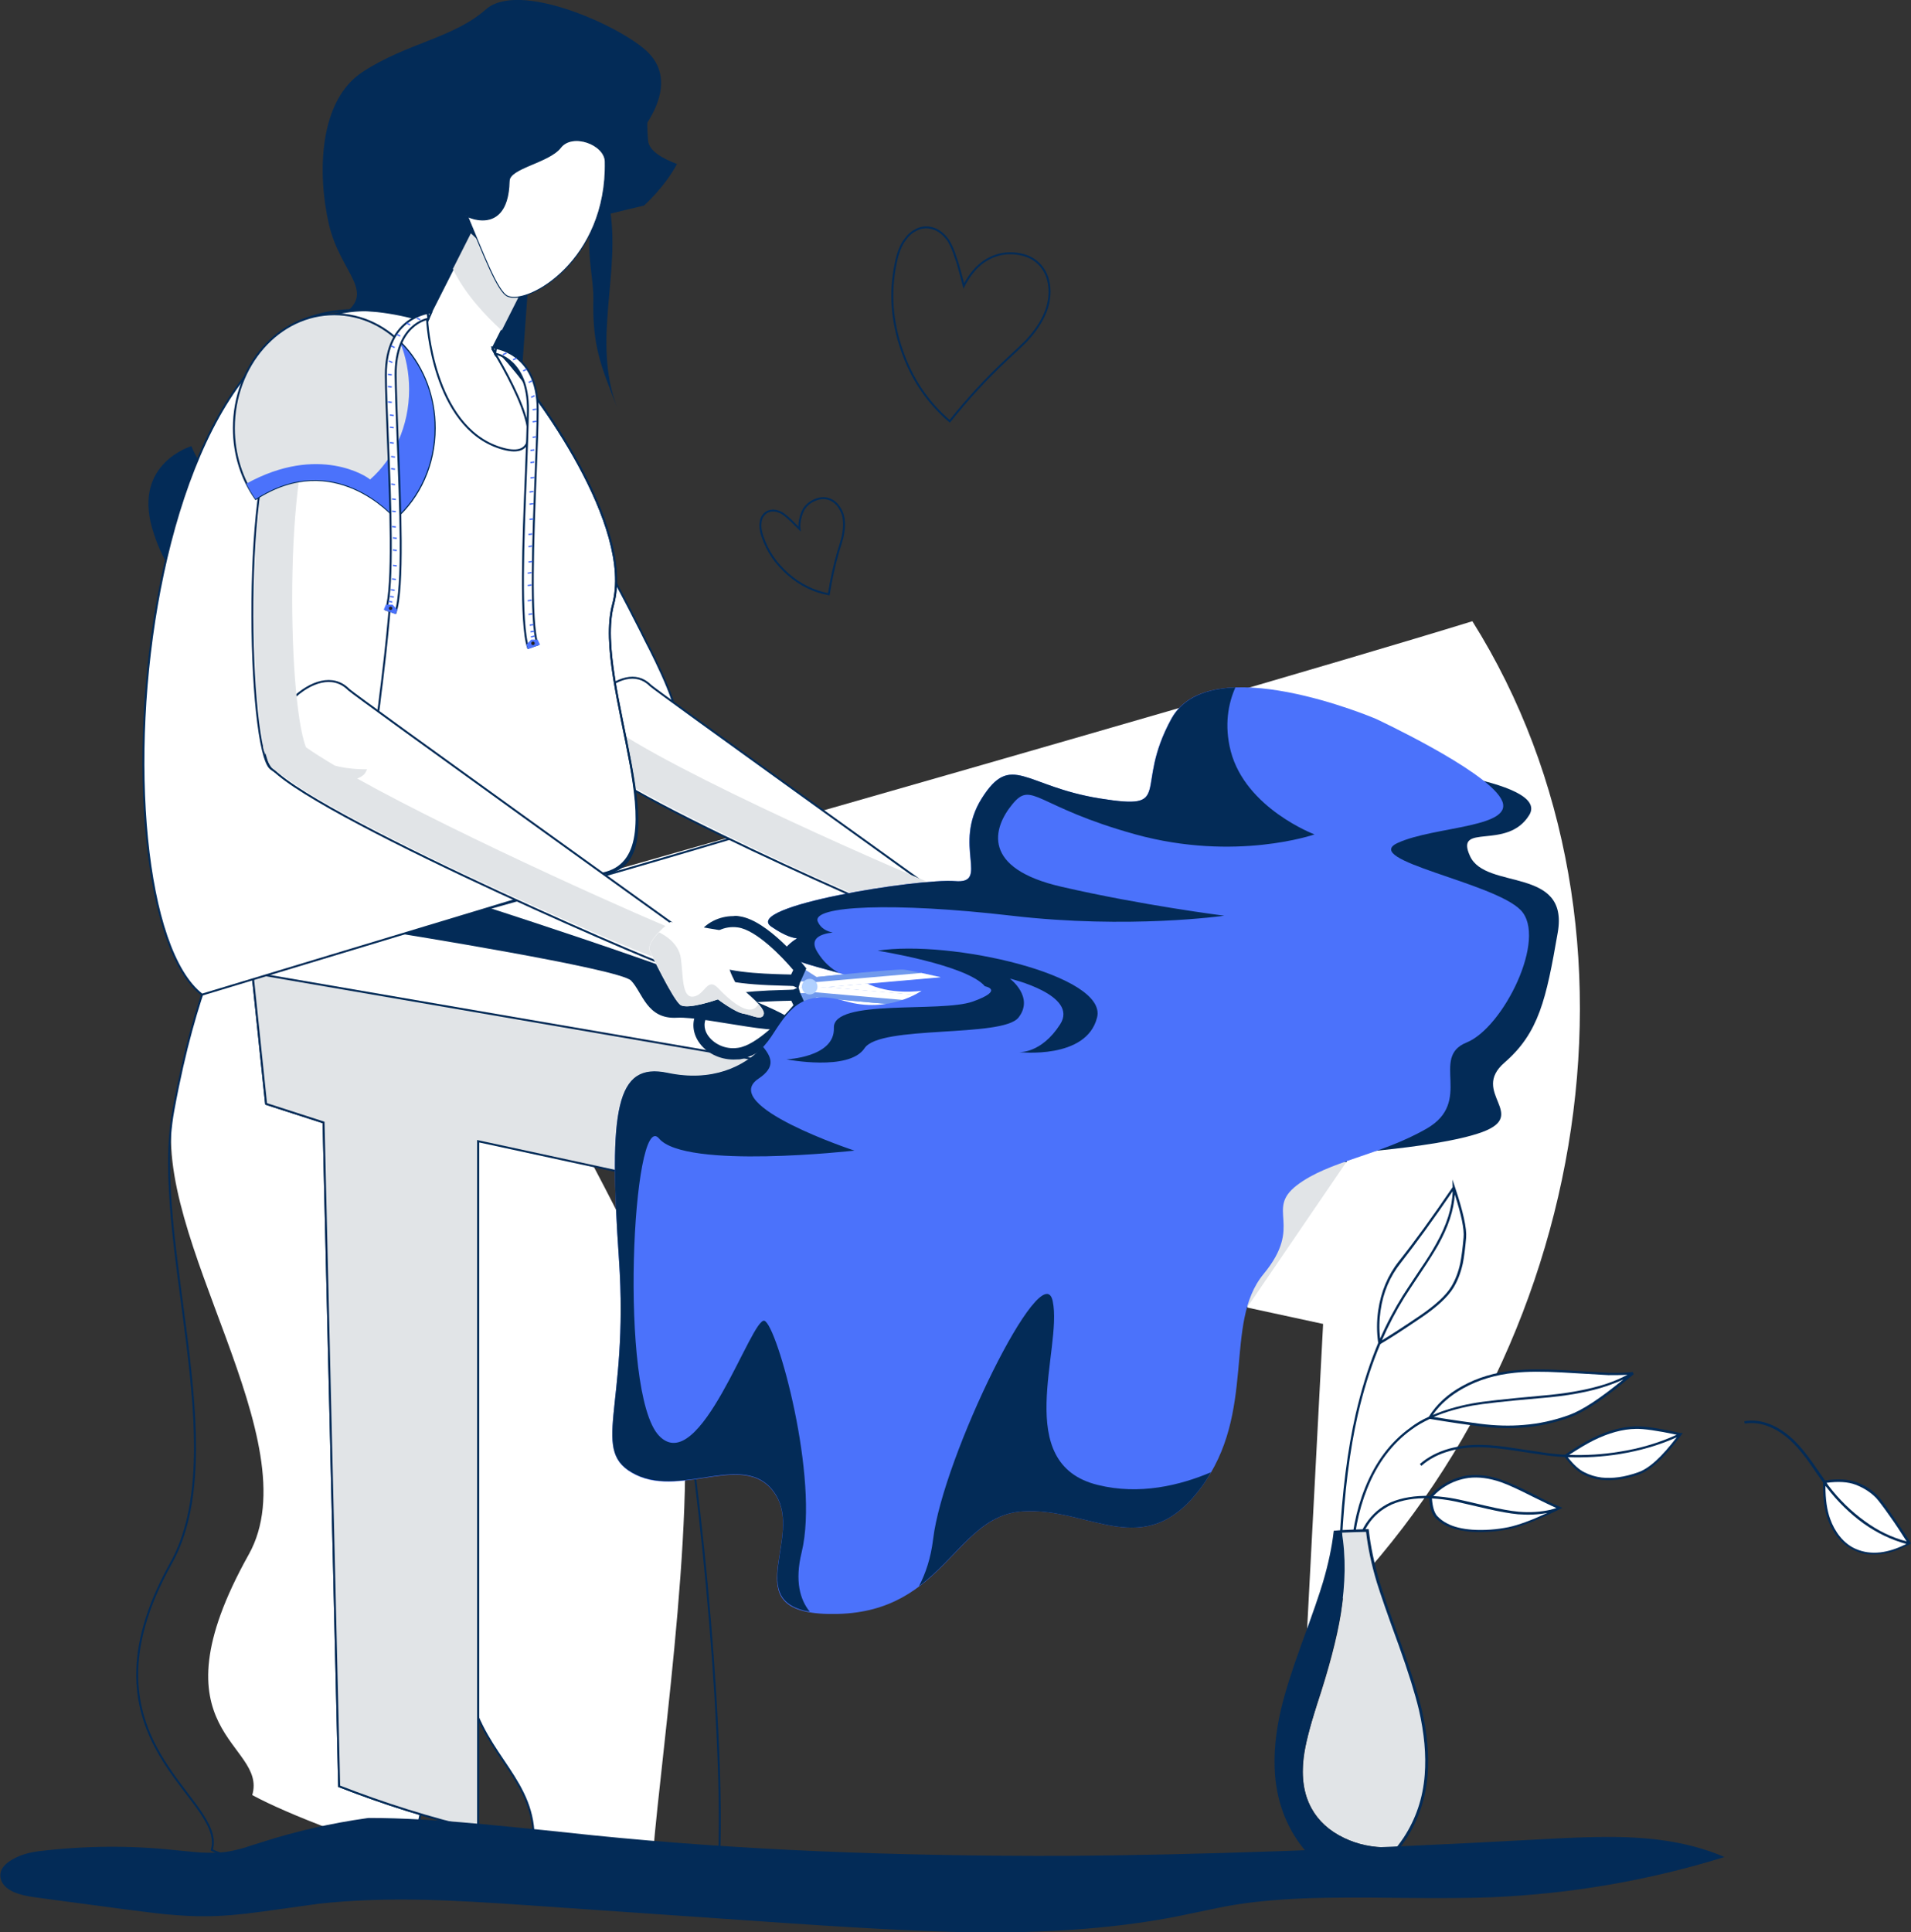 <svg xmlns="http://www.w3.org/2000/svg" xmlns:xlink="http://www.w3.org/1999/xlink" id="Layer_1" x="0px" y="0px" viewBox="0 0 978.1 988.7" style="enable-background:new 0 0 978.1 988.7;" xml:space="preserve">
<rect x="0" y="0" width="978.1" height="988.7" fill="#333333" stroke="none"/>
<style type="text/css">
	.st0{fill:#032B57;}
	.st1{fill:#FFFFFF;}
	.st2{fill:none;stroke:#032B57;stroke-miterlimit:10;}
	.st3{fill:#E1E4E7;}
	.st4{fill:#7099ED;}
	.st5{fill:none;}
	.st6{fill:#FED4D5;}
	.st7{fill:#FFFFFF;stroke:#032B57;stroke-miterlimit:10;}
	.st8{fill:#4B72FB;}
	.st9{fill:#231F20;}
	.st10{fill:#B0D0FF;}
	.st11{fill:url(#SVGID_1_);}
	.st12{fill:#F4E5CE;}
	.st13{fill:#FFFFFF;stroke:#032B57;stroke-width:0.5;stroke-miterlimit:10;}
</style>
<g>
	<path class="st0" d="M316,208.9c-8.3-21.5-12.9-31.4-12.3-56.2c0.3-13.6-8.7-42,8.2-47.4C318.2,139.5,302.6,174.1,316,208.9z"></path>
	<path class="st1" d="M334.2,949.1c4.5-55.6,24.9-191.9,12.6-250.4c-16.7-78.8-110.3-196.4-105-255.5c5.3-59.1-96.6-7.9-112.3-26.4   c-7.5,31.6,4.5-2.5-5.4,33.1c-9.9,35.6-23.4,53.2-35.4,118.3c-12,65.2,71,169.4,38.6,227.3c-51.3,91.7,9.7,96.2,1.8,123.1   c19.2,10.4,57,24.2,78,30.6c20.3-26.4,4.8-115.5,11.8-143.7c12.1-48.9,6.6-84.5-2.5-128.3c16.8,59.6,9.6,131.4,24.1,189.6   c8,32.3,33.6,44.4,32.5,75.8C293.2,945.2,312.8,947.2,334.2,949.1"></path>
	<path class="st2" d="M367.5,959.5c4.5-55.6-8.4-202.2-20.8-260.7c-16.7-78.8-18.2-150.2-12.8-209.3c5.3-59.1-188.8-54.1-204.4-72.6   c-7.5,31.6,4.5-2.5-5.4,33.1c-9.9,35.6-23.4,53.2-35.4,118.3c-12,65.2,31.2,173.9-1.2,231.7c-51.3,91.7,28.8,119.7,20.9,146.7   c19.2,10.4,77.8-3.8,98.8,2.5c20.3-26.4,4.8-115.5,11.8-143.7c12.1-48.9,6.6-84.5-2.5-128.3c16.8,59.6,9.6,131.4,24.1,189.6   c8,32.3,33.6,44.4,32.5,75.8C293.2,945.2,346.2,957.6,367.5,959.5z"></path>
	<path class="st0" d="M316.9,79.7c0,0,37.4-32.8,13.5-54.1c-14.9-13.2-65.1-35.5-81.7-20.8c-16.6,14.7-40.5,17.2-63.1,32   c-22.5,14.7-23.2,52-17.3,77.8c5.9,25.8,25.7,35.1,5.6,47.4c-20.2,12.3-27.3,12.3-24.9,34.4c2.4,22.1,3.6,41.7-19,50.3   c-22.5,8.6-32-18.4-32-18.4s-29.6,8.6-20.2,41.7c9.5,33.1,30.8,45.4,60.5,44.2c29.6-1.2,101.9-90.9,110.2-112.9   c8.3-22.1,7.1-103.1,14.2-106.8C269.9,90.7,316.9,79.7,316.9,79.7"></path>
	<path class="st0" d="M331.7,71.9c-0.9-10.1,0-15.8,0-15.8s-26.7,24.2-47.5,24.7c-20.8,0.5-12.8-13.4-33.8-14.6   c-21-1.3-39.3,5-48.4,20.8c0,0,14.3-7.6,16.7-3.2c2.5,4.4-0.7,8.8-16.7,22.1c-16.1,13.2,0,38.3,0,38.3s2.6-13.2,9.6-8.7   c7.1,4.5-15.5,32.2-2.3,57.9c13.2,25.7,12.2,106.5-34.9,113.5c-47.1,7-70.1,10.9-73-17.6c-1.6-16.5,3.9-28.3,8.8-35.4   c-3.9,1.3-28.4,11-19.6,41.6c9.5,33.1,30.8,45.4,60.5,44.2c29.6-1.2,101.9-90.9,110.2-113c8.3-22.1,7.1-103.1,14.2-106.8   c7.1-3.7,54.1-14.7,54.1-14.7s10.6-9.4,16.9-21.3C339.7,81.4,332.1,77.4,331.7,71.9"></path>
	<path class="st1" d="M753.6,317.9c-137.9,42.5-624.5,180-624.5,180l7,67l29.4,9.5l8,339.7c22.8,8.9,46.5,16.4,71.1,22.1V584   l432.6,93.5l-8.3,158.4C813.1,702.2,853.3,476.7,753.6,317.9"></path>
	<path class="st2" d="M421.2,414.8c-137.9,42.5-292,83.1-292,83.1l7,67l29.4,9.5l8,339.7c22.8,8.9,46.5,16.4,71.1,22.1V584"></path>
	<path class="st0" d="M201.9,477.3c0,0,115.2,18.4,121.1,24.5c5.9,6.1,8,19.9,23.5,19c15.5-0.8,61.1,12.1,60.3,2.9   C406,514.4,248.6,464,248.6,464L201.9,477.3z"></path>
	<path class="st3" d="M129.1,497.9l7,67l29.4,9.5l8,339.7c22.8,8.9,46.5,16.4,71.1,22.1V584l393.7,85.1l51.1-74.9L129.1,497.9z"></path>
	<path class="st2" d="M689.3,594.2l-560.1-96.3l7,67l29.4,9.5l8,339.7c22.8,8.9,46.5,16.4,71.1,22.1V584l393.7,85.1l0,0"></path>
	<path class="st4" d="M410.3,495.1l7.6,4.9c0,0,40.9-4.3,44.8-3.8c4,0.5,18.8,3.8,18.8,3.8l-64.1,5.6l-8.8-0.5   C408.7,505.2,403.3,500.4,410.3,495.1"></path>
	<path class="st4" d="M410.3,515.2l7.6-4.9c0,0,40.9,4.3,44.8,3.8s18.8-3.8,18.8-3.8l-64.1-5.6l-8.8,0.5   C408.7,505.1,403.4,509.9,410.3,515.2"></path>
	<path class="st4" d="M410.3,515.2l7.6-4.9c0,0,40.9,4.3,44.8,3.8s18.8-3.8,18.8-3.8l-64.1-5.6l-8.8,0.5   C408.7,505.1,403.4,509.9,410.3,515.2"></path>
	<path class="st1" d="M408.7,508.3l8.8-0.5l53.7,4.7c5.1-1.1,10.5-2.3,10.5-2.3l-64.1-5.6l-8.8,0.5c0,0-2.7,2.5-1.7,5.8   C407.6,509.3,408.7,508.3,408.7,508.3"></path>
	<path class="st0" d="M375.4,542.2c-7.2,0-14.2-3.5-17.9-9.2c-3.3-5.1-3.5-11-0.3-16c5.1-8.2,24-9.9,43.7-10.4   c2.6-0.1,4.5-0.1,5.2-0.2l2.6-1.2l0.8,2.8l3.3,7.4l-1.1,1.4c-0.8,0.9-18.7,23.2-33.1,25.3C377.5,542.1,376.4,542.2,375.4,542.2    M405,512.1c-1,0-2.3,0.1-4,0.1c-9.5,0.3-34.8,0.9-39,7.7c-2.6,4.2-1,8,0.3,9.9c2.6,3.9,8.4,7.5,15.5,6.4   c9.4-1.3,22.7-15.2,28.3-21.8L405,512.1z"></path>
	<path class="st1" d="M330.5,327.9c0,0-53-108.5-74.5-111s-36.4-1.4-44.1,24.4c-7.7,25.7,78,149,93.4,150.1   c15.4,1.1,39.6-15.5,40.7-23.8C347.1,359.2,330.5,327.9,330.5,327.9"></path>
	<path class="st2" d="M330.5,327.9c0,0-53-108.5-74.5-111s-36.4-1.4-44.1,24.4c-7.7,25.7,78,149,93.4,150.1   c15.4,1.1,39.6-15.5,40.7-23.8C347.1,359.2,330.5,327.9,330.5,327.9z"></path>
	<path class="st3" d="M317.8,374.7c-15.4-1.1-101-124.4-93.4-150.1c0.5-1.6,1-3.2,1.6-4.6c-6,3.6-10.7,10.1-14,21.3   c-7.7,25.7,78,149,93.4,150.1c15.4,1.1,39.6-15.5,40.7-23.8c0.1-0.7,0-1.7-0.1-2.7C337.4,370.6,326.3,375.3,317.8,374.7"></path>
	<path class="st2" d="M317.8,374.7c-15.4-1.1-101-124.4-93.4-150.1c0.5-1.6,1-3.2,1.6-4.6c-6,3.6-10.7,10.1-14,21.3   c-7.7,25.7,78,149,93.4,150.1c15.4,1.1,39.6-15.5,40.7-23.8c0.1-0.7,0-1.7-0.1-2.7C337.4,370.6,326.3,375.3,317.8,374.7z"></path>
	<rect x="211" y="218.8" class="st5" width="135.6" height="173.1"></rect>
	<path class="st6" d="M332.8,350.7c2.1,2.2,154.4,111.5,154.4,111.5s0.6,16.6-9.5,13.6c-10.1-3-177.8-75.6-182-93   C291.5,365.6,318.5,336.2,332.8,350.7"></path>
	<path class="st1" d="M332.8,350.7c2.1,2.2,154.4,111.5,154.4,111.5s0.6,16.6-9.5,13.6c-10.1-3-177.8-75.6-182-93   C291.5,365.6,318.5,336.2,332.8,350.7"></path>
	<path class="st2" d="M332.8,350.7c2.1,2.2,154.4,111.5,154.4,111.5s0.6,16.6-9.5,13.6c-10.1-3-177.8-75.6-182-93   C291.5,365.6,318.5,336.2,332.8,350.7z"></path>
	<path class="st3" d="M473.8,450.9c-39.6-16.5-167.1-73.5-170.8-88.6c0-0.1,0-0.3-0.1-0.4c-4.4,6.7-6.9,14.4-5.4,20.6   c4.2,17.4,171.9,90,182,93s9.5-13.6,9.5-13.6S483.1,457.7,473.8,450.9"></path>
	<path class="st7" d="M213.8,163.1c0,0,24.6-1.5,43.1,18.5c18.5,20,67.7,87.7,56.9,127.7c-10.8,40,35.9,129.2-5.3,137.7l-205.1,62   C44.4,463.5,68,116.2,213.8,163.1"></path>
	<path class="st2" d="M140.5,172.4c16.6-13.4,40.3-18.1,73.3-9.2c0,0,24.6-1.5,43.1,18.5c18.5,20,67.7,87.7,56.9,127.7   c-10.8,40,36.9,133.4-5.3,137.7"></path>
	<path class="st2" d="M140.5,172.4"></path>
	<path class="st2" d="M126.1,447.7"></path>
	<path class="st1" d="M194.8,354.5c0,0,16.2-119.7-0.2-133.7c-16.4-14-29.5-21.4-50.2-4.2s-17.9,167.2-5.8,176.7   c12.1,9.5,41.6,9.1,47.1,2.8C191.1,389.7,194.8,354.5,194.8,354.5"></path>
	<path class="st2" d="M194.8,354.5c0,0,16.2-119.7-0.2-133.7c-16.4-14-29.5-21.4-50.2-4.2s-17.9,167.2-5.8,176.7   c12.1,9.5,41.6,9.1,47.1,2.8C191.1,389.7,194.8,354.5,194.8,354.5z"></path>
	<path class="st6" d="M178.5,352.9C180.9,355.4,353,479,353,479s0.7,18.8-10.7,15.4c-11.4-3.3-200.9-85.5-205.7-105.1   C131.9,369.7,162.3,336.5,178.5,352.9"></path>
	<path class="st1" d="M178.5,352.9C180.9,355.4,353,479,353,479s0.7,18.8-10.7,15.4c-11.4-3.3-200.9-85.5-205.7-105.1   C131.9,369.7,162.3,336.5,178.5,352.9"></path>
	<path class="st2" d="M178.5,352.9C180.9,355.4,353,479,353,479s0.7,18.8-10.7,15.4c-11.4-3.3-200.9-85.5-205.7-105.1   C131.9,369.7,162.3,336.5,178.5,352.9z"></path>
	<path class="st3" d="M182.8,398.4c1.6-0.6,2.9-1.4,3.7-2.3c0.5-0.6,0.9-1.4,1.4-2.4c-5.4,0-11.2-0.5-16.5-1.9   c-5.7-3.4-10.7-6.5-14.8-9.4c-10-25.6-11.1-156.9,8.1-172.8c1.3-1.1,2.6-2.1,3.9-3c-7-0.3-14.5,2.5-23.5,9.9   C127.8,231,127,339.8,134.5,379.4c0,1.6,0.1,3.1,0.5,4.5c0.2,0.6,0.5,1.3,1,2.1c1,3.7,2.2,6.3,3.5,7.3c3.2,2.5,14.2,9.9,14.2,9.9   c47.5,30.5,170.9,83.5,180.3,86.3c7.7,2.3,16.5-6,17.1-11.3C334.2,471.7,237.9,429.1,182.8,398.4"></path>
	<path class="st1" d="M268.8,145.4l-1.5,2.9L252,178.6c0,0,38.8,61.6,4,50.6c-34.8-11-37.4-65.5-37.4-65.5l22.4-44.3L268.8,145.4z"></path>
	<path class="st2" d="M268.8,145.4l-1.5,2.9L252,178.6c0,0,38.8,61.6,4,50.6c-34.8-11-37.4-65.5-37.4-65.5l22.4-44.3L268.8,145.4z"></path>
	<path class="st3" d="M256.8,169.1l10.5-20.8l1.5-2.9l-27.8-26l-9.2,18.2C237.8,150.2,248.6,161.7,256.8,169.1"></path>
	<rect x="231.8" y="119.3" class="st5" width="37" height="49.8"></rect>
	<path class="st3" d="M202.5,265.2c12.1-10.7,20-27.3,20-46.1c0-32.2-23-58.3-51.4-58.3c-28.4,0-51.4,26.1-51.4,58.3   c0,13.7,4.2,26.3,11.2,36.2C171,229.3,201.2,263.8,202.5,265.2"></path>
	<path class="st2" d="M202.5,265.2c12.1-10.7,20-27.3,20-46.1c0-32.2-23-58.3-51.4-58.3c-28.4,0-51.4,26.1-51.4,58.3   c0,13.7,4.2,26.3,11.2,36.2C171,229.3,201.2,263.8,202.5,265.2z"></path>
	<path class="st8" d="M204.9,175.4c2.9,7.3,4.5,15.4,4.5,23.9c0,18.8-7.8,35.4-20,46.1c-1.2-1.4-26.4-18.3-63.3,2.1   c1.4,2.8,2.9,5.4,4.7,7.9c40.2-26.1,70.4,8.4,71.6,9.8c12.1-10.7,20-27.3,20-46.1C222.5,201.7,215.7,186.1,204.9,175.4"></path>
	<path class="st6" d="M469.7,469.8c0,0,10.4,14.4,15.7,16c5.2,1.6,26.1,10.8,24.8,6.2c-1.3-4.6-8.8-7.8-8.8-7.8s30.3,3.9,36.5,1.6   c6.2-2.3-20.6-17.9-30.3-22.2c-9.8-4.2-23.2-1.6-23.2-1.6S468.1,458,469.7,469.8"></path>
	<path class="st1" d="M202.4,313.6l-4.8-1.6c3.9-11.9,2.2-55.8,0.9-87.9c-0.5-13-1-24.2-1-32.1c-0.2-30.4,23-32.1,23.2-32.1   l-1.4,3.2l-0.4-2.5l0.4,2.5c-0.7,0.1-17,3-16.8,28.9c0.1,7.8,0.5,19,1,31.9C204.9,258.2,206.7,300.8,202.4,313.6"></path>
	<path class="st2" d="M202.4,313.6l-4.8-1.6c3.9-11.9,2.2-55.8,0.9-87.9c-0.5-13-1-24.2-1-32.1c-0.2-30.4,23-32.1,23.2-32.1   l-1.4,3.2l-0.4-2.5l0.4,2.5c-0.7,0.1-17,3-16.8,28.9c0.1,7.8,0.5,19,1,31.9C204.9,258.2,206.7,300.8,202.4,313.6z"></path>
	<polygon class="st8" points="203.4,312 200.9,309.4 197.5,309.4 196.4,312 202.5,314.3  "></polygon>
	<path class="st9" d="M200.8,311.3c0,0.5-0.4,0.9-0.9,0.9c-0.5,0-0.9-0.4-0.9-0.9c0-0.5,0.4-0.9,0.9-0.9   C200.4,310.4,200.8,310.8,200.8,311.3"></path>
	<rect x="199" y="310.4" class="st5" width="1.8" height="1.8"></rect>
	
		<rect x="199.6" y="306.9" transform="matrix(0.234 -0.972 0.972 0.234 -146.23 430.187)" class="st8" width="0.7" height="2"></rect>
	
		<rect x="200" y="304.3" transform="matrix(0.137 -0.991 0.991 0.137 -129.405 462.072)" class="st8" width="0.7" height="2"></rect>
	<rect x="201.1" y="295.4" transform="matrix(0.137 -0.991 0.991 0.137 -119.711 455.4)" class="st8" width="0.7" height="2"></rect>
	
		<rect x="201.5" y="288.5" transform="matrix(0.137 -0.991 0.991 0.137 -112.453 449.833)" class="st8" width="0.7" height="2"></rect>
	
		<rect x="201.5" y="280.6" transform="matrix(0.137 -0.991 0.991 0.137 -104.649 443.032)" class="st8" width="0.7" height="2"></rect>
	
		<rect x="201.5" y="274.4" transform="matrix(0.137 -0.991 0.991 0.137 -98.489 437.663)" class="st8" width="0.7" height="2"></rect>
	
		<rect x="201.1" y="268.6" transform="matrix(0.137 -0.991 0.991 0.137 -93.162 432.263)" class="st8" width="0.7" height="2"></rect>
	
		<rect x="201.1" y="260.7" transform="matrix(0.137 -0.991 0.991 0.137 -85.358 425.461)" class="st8" width="0.7" height="2"></rect>
	
		<rect x="201.1" y="254.5" transform="matrix(0.137 -0.991 0.991 0.137 -79.198 420.093)" class="st8" width="0.7" height="2"></rect>
	<rect x="200.6" y="246.9" transform="matrix(0.137 -0.991 0.991 0.137 -72.018 413.037)" class="st8" width="0.7" height="2"></rect>
	<rect x="200.6" y="239" transform="matrix(0.137 -0.991 0.991 0.137 -64.214 406.236)" class="st8" width="0.7" height="2"></rect>
	
		<rect x="200.6" y="232.8" transform="matrix(0.137 -0.991 0.991 0.137 -58.054 400.868)" class="st8" width="0.7" height="2"></rect>
	<rect x="200" y="225.6" transform="matrix(0.137 -0.991 0.991 0.137 -51.432 394.117)" class="st8" width="0.7" height="2"></rect>
	<rect x="200" y="217.7" transform="matrix(0.137 -0.991 0.991 0.137 -43.627 387.316)" class="st8" width="0.7" height="2"></rect>
	<rect x="200" y="211.5" transform="matrix(0.137 -0.991 0.991 0.137 -37.468 381.948)" class="st8" width="0.7" height="2"></rect>
	<rect x="199" y="204.8" transform="matrix(0.137 -0.991 0.991 0.137 -31.709 375.152)" class="st8" width="0.7" height="2"></rect>
	<rect x="199" y="196.9" transform="matrix(0.137 -0.991 0.991 0.137 -23.904 368.35)" class="st8" width="0.7" height="2"></rect>
	<rect x="199" y="190.7" transform="matrix(0.137 -0.991 0.991 0.137 -17.745 362.982)" class="st8" width="0.7" height="2"></rect>
	<rect x="199.6" y="184.1" transform="matrix(0.414 -0.91 0.91 0.414 -51.279 290.423)" class="st8" width="0.7" height="2"></rect>
	<rect x="200.8" y="176.4" transform="matrix(0.414 -0.91 0.91 0.414 -43.622 287.054)" class="st8" width="0.7" height="2"></rect>
	
		<rect x="203.6" y="170.6" transform="matrix(0.414 -0.91 0.91 0.414 -36.646 286.124)" class="st8" width="0.7" height="2"></rect>
	<rect x="208.8" y="164.8" transform="matrix(0.414 -0.91 0.91 0.414 -28.397 287.507)" class="st8" width="0.7" height="2"></rect>
	<rect x="214" y="162.2" transform="matrix(0.414 -0.91 0.91 0.414 -22.999 290.715)" class="st8" width="0.7" height="2"></rect>
	
		<rect x="200.5" y="300.9" transform="matrix(0.137 -0.991 0.991 0.137 -125.68 459.584)" class="st8" width="0.7" height="2"></rect>
	<path class="st1" d="M270.3,331.5l4.8-1.6c-3.9-11.9-2.2-55.8-0.9-87.9c0.5-13,1-24.2,1-32.1c0.2-30.4-23-32.1-23.2-32.1l1.4,3.2   l0.4-2.5l-0.4,2.5c0.7,0.1,17,3,16.8,28.9c-0.1,7.8-0.5,19-1,31.9C267.8,276.1,266.1,318.7,270.3,331.5"></path>
	<path class="st2" d="M270.3,331.5l4.8-1.6c-3.9-11.9-2.2-55.8-0.9-87.9c0.5-13,1-24.2,1-32.1c0.2-30.4-23-32.1-23.2-32.1l1.4,3.2   l0.4-2.5l-0.4,2.5c0.7,0.1,17,3,16.8,28.9c-0.1,7.8-0.5,19-1,31.9C267.8,276.1,266.1,318.7,270.3,331.5z"></path>
	<polygon class="st8" points="269.4,329.9 271.9,327.3 275.2,327.3 276.4,329.9 270.2,332.2  "></polygon>
	<path class="st9" d="M271.9,329.2c0,0.5,0.4,0.9,0.9,0.9c0.5,0,0.9-0.4,0.9-0.9c0-0.5-0.4-0.9-0.9-0.9   C272.3,328.3,271.9,328.7,271.9,329.2"></path>
	<rect x="271.9" y="328.3" class="st5" width="1.8" height="1.8"></rect>
	
		<rect x="271.8" y="325.4" transform="matrix(0.972 -0.234 0.234 0.972 -68.691 72.927)" class="st8" width="2" height="0.7"></rect>
	
		<rect x="271.3" y="322.8" transform="matrix(0.991 -0.137 0.137 0.991 -41.614 40.257)" class="st8" width="2" height="0.7"></rect>
	<rect x="270.3" y="313.9" transform="matrix(0.991 -0.137 0.137 0.991 -40.407 40.034)" class="st8" width="2" height="0.7"></rect>
	
		<rect x="269.9" y="306.9" transform="matrix(0.991 -0.137 0.137 0.991 -39.461 39.909)" class="st8" width="2" height="0.7"></rect>
	<rect x="269.9" y="299.1" transform="matrix(0.991 -0.137 0.137 0.991 -38.385 39.835)" class="st8" width="2" height="0.7"></rect>
	
		<rect x="269.9" y="292.8" transform="matrix(0.991 -0.137 0.137 0.991 -37.535 39.777)" class="st8" width="2" height="0.7"></rect>
	
		<rect x="270.3" y="287.1" transform="matrix(0.991 -0.137 0.137 0.991 -36.744 39.782)" class="st8" width="2" height="0.7"></rect>
	
		<rect x="270.3" y="279.2" transform="matrix(0.991 -0.137 0.137 0.991 -35.667 39.708)" class="st8" width="2" height="0.7"></rect>
	<rect x="270.3" y="273" transform="matrix(0.991 -0.137 0.137 0.991 -34.817 39.65)" class="st8" width="2" height="0.7"></rect>
	
		<rect x="270.8" y="265.3" transform="matrix(0.991 -0.137 0.137 0.991 -33.767 39.641)" class="st8" width="2" height="0.7"></rect>
	
		<rect x="270.8" y="257.5" transform="matrix(0.991 -0.137 0.137 0.991 -32.691 39.567)" class="st8" width="2" height="0.7"></rect>
	
		<rect x="270.8" y="251.3" transform="matrix(0.991 -0.137 0.137 0.991 -31.841 39.508)" class="st8" width="2" height="0.7"></rect>
	
		<rect x="271.3" y="244.1" transform="matrix(0.991 -0.137 0.137 0.991 -30.855 39.518)" class="st8" width="2" height="0.7"></rect>
	
		<rect x="271.3" y="236.2" transform="matrix(0.991 -0.137 0.137 0.991 -29.778 39.444)" class="st8" width="2" height="0.7"></rect>
	<rect x="271.3" y="230" transform="matrix(0.991 -0.137 0.137 0.991 -28.928 39.386)" class="st8" width="2" height="0.7"></rect>
	
		<rect x="272.4" y="223.3" transform="matrix(0.991 -0.137 0.137 0.991 -28.002 39.462)" class="st8" width="2" height="0.7"></rect>
	<rect x="272.4" y="215.4" transform="matrix(0.991 -0.137 0.137 0.991 -26.925 39.388)" class="st8" width="2" height="0.7"></rect>
	
		<rect x="272.4" y="209.2" transform="matrix(0.991 -0.137 0.137 0.991 -26.076 39.33)" class="st8" width="2" height="0.7"></rect>
	
		<rect x="271.8" y="202.6" transform="matrix(0.91 -0.414 0.414 0.91 -59.534 131.164)" class="st8" width="2" height="0.7"></rect>
	
		<rect x="270.6" y="194.9" transform="matrix(0.91 -0.414 0.414 0.91 -56.496 130.045)" class="st8" width="2" height="0.7"></rect>
	<rect x="267.8" y="189" transform="matrix(0.91 -0.414 0.414 0.91 -54.315 128.351)" class="st8" width="2" height="0.7"></rect>
	
		<rect x="262.6" y="183.3" transform="matrix(0.91 -0.414 0.414 0.91 -52.407 125.704)" class="st8" width="2" height="0.7"></rect>
	
		<rect x="257.4" y="180.7" transform="matrix(0.91 -0.414 0.414 0.91 -51.807 123.3)" class="st8" width="2" height="0.7"></rect>
	
		<rect x="270.9" y="319.4" transform="matrix(0.991 -0.137 0.137 0.991 -41.156 40.165)" class="st8" width="2" height="0.7"></rect>
	<path class="st0" d="M707,391.4c0,0,87.1,7.2,75.7,25.7c-11.4,18.5-38.4,3.4-30.3,21c8,17.6,50.8,5.1,44.9,39.1   c-5.9,34-9.6,51.3-27.3,66.6c-17.6,15.3,12.6,26.6-11.3,35.5c-23.9,8.8-86.1,12.1-86.1,12.1l34.5-117V391.4z"></path>
	<path class="st8" d="M704.1,367.8c0,0-84.9-36.2-104.6,0c-19.8,36.2,2.1,47-36.6,40.8c-38.7-6.2-45.4-24-60.5,0   c-15.1,24,4.4,43.8-13.7,42.3c-18.2-1.5-109.1,12.8-93.9,23.3c15.2,10.5,16.1,2,8.1,10c-8.1,8,26.7,11.6,39.7,18.5   c13,6.9,29.1,4.3,29.1,4.3s-16.5,11.9-39.2,5.3c-22.7-6.7-29.4,5.5-37.7,18.1c-8.3,12.6-26.6,24.4-53.1,18.8   c-26.5-5.6-30.2,18.4-24.9,95.3c5.3,76.9-15.7,98.4,8.7,110.3c24.4,11.9,57.2-13.3,71.7,10.5c14.5,23.8-23.4,61.9,31.5,60.6   c54.9-1.3,60-50.2,94.6-52.5c34.6-2.3,62.3,26.8,91.3-12c29-38.8,11.3-84.2,32.1-109.4c20.8-25.2,0.7-32.8,17-45.4   c16.4-12.6,42.1-15.1,66.4-29c24.3-13.9,1.6-36.5,20.5-44.1c18.9-7.6,41.6-53.6,27.7-67.8c-13.9-14.2-81.9-25.5-63-34.3   c18.9-8.8,61.8-7.7,52.9-22.8C759.5,393.6,704.1,367.8,704.1,367.8"></path>
	<path class="st4" d="M410.3,495.1l7.6,4.9c0,0,40.9-4.3,44.8-3.8c4,0.5,18.8,3.8,18.8,3.8l-64.1,5.6l-8.8-0.5   C408.7,505.2,403.3,500.4,410.3,495.1"></path>
	<path class="st1" d="M417.4,502.6l-8.8-0.5c0,0-1.1-1.1-1.7-2.7c-1,3.3,1.7,5.8,1.7,5.8l8.8,0.5l64.1-5.6c0,0-5-1.1-9.9-2.2   L417.4,502.6z"></path>
	<path class="st0" d="M378.5,468.9c14.4,2,32.3,24.3,33.1,25.3l1.1,1.4l-3.3,7.4l-0.8,2.8l-2.6-1.2c-0.7-0.1-2.6-0.1-5.2-0.2   c-19.7-0.5-38.6-2.1-43.7-10.4c-3.1-5.1-3-10.9,0.3-16c3.7-5.7,10.7-9.2,17.9-9.2C376.4,468.6,377.5,468.7,378.5,468.9 M406,496.4   c-5.6-6.7-18.9-20.5-28.3-21.8c-7.1-1-12.9,2.5-15.5,6.4c-1.2,1.9-2.9,5.7-0.3,9.9c4.2,6.8,29.5,7.4,39,7.7c1.8,0,3.1,0.1,4,0.1   L406,496.4z"></path>
	<path class="st10" d="M418.4,504.9c0,2.2-1.8,4-4,4c-2.2,0-4-1.8-4-4c0-2.2,1.8-4,4-4C416.6,500.9,418.4,502.7,418.4,504.9"></path>
	<path class="st1" d="M332.7,487c0,0,11.8,24.8,15.6,27.3c3.8,2.5,19.1-2.9,19.1-2.9s8.9,6.7,13,7.3c4.1,0.6,9.9,4.1,10.5,0   c0.6-4.1-14-14.9-14-14.9s-4.5-8.3-3.5-9.1c1-0.8,8.9-0.5,8.9-3.7s-4.8-13.4-8-14c-3.2-0.6-31.2-5.2-31.2-5.2S330,481.4,332.7,487"></path>
	<path class="st3" d="M388.2,513.8c-0.7,1.2-1.6,2.3-3.2,2.7c-4.5,1.1-11.8-4.8-17.4-10.8c-5.7-6-6.7,3.5-12.7,4.3   c-5.9,0.8-5.2-10.3-6.4-19.5c-1.2-9.2-11.2-13.3-11.2-13.4c-3.1,3.1-5.9,7-4.5,9.9c0,0,11.8,24.8,15.6,27.3   c3.8,2.5,19.1-2.9,19.1-2.9s8.9,6.7,13,7.3c4.1,0.6,9.9,4.1,10.5,0C391.1,517.6,389.9,515.7,388.2,513.8"></path>
	<rect x="332.4" y="477.1" class="st5" width="58.6" height="43.7"></rect>
	<path class="st0" d="M449.2,486.5c0,0,45.6,7.2,54.9,18.2c0,0,10.3,1.9-6.1,7.8c-16.4,5.9-71.8-1.6-71.2,13.5   c0.6,15.1-24.3,16.1-24.3,16.1s32.1,6.3,40-5.7c7.9-12,70.6-5.2,78.8-15.7c8.2-10.5-4.4-19.9-4.4-19.9s35.4,8.3,25.7,23.4   c-9.7,15.1-21,14.2-21,14.2s34.5,4,39.9-17.7C567.1,499,486.4,480.7,449.2,486.5"></path>
	<path class="st0" d="M394.8,474.2c15.2,10.5,16.1,2,8.1,10c-6,5.9,11.7,9.5,26.5,13.7c-3.6-2-7.8-5.3-11.1-10.8   c-4.3-7,1.9-9.2,7.9-9.9c-3-0.6-6.1-2.1-7.6-5.5c-3.8-8.3,39.1-10.1,99.2-3.1c60.1,7,108.8,0,108.8,0s-42-5.3-83.2-14.8   c-41.2-9.4-35.3-30.1-25.2-42.3c10.1-12.3,11.8,1.3,63,15.5c51.3,14.1,91.6,0,91.6,0s-35.3-13.3-42.9-42.7   c-3.4-13.3-1.2-24.4,2.4-32.5c-14.2,0.5-26.5,4.8-32.7,16c-19.8,36.2,2.1,47-36.6,40.8c-38.7-6.2-45.4-24-60.5,0   c-15.1,24,4.4,43.8-13.7,42.3C470.5,449.4,379.6,463.8,394.8,474.2"></path>
	<path class="st0" d="M410.3,794.4c9.2-37.8-12.5-116-19-118.5s-33.1,80.7-54,58.8c-20.9-21.9-13.4-168.1,0-152.1   c13.4,16,100,6.2,100,6.2s-69.7-23-49.1-36.8c9.2-6.1,6.5-11.2,2.3-16.4c-9.6,10.3-26.1,18.2-48.8,13.4   c-26.5-5.6-30.2,18.4-24.9,95.3c5.3,76.9-15.7,98.4,8.7,110.3c24.4,11.9,57.2-13.3,71.7,10.5c13,21.3-15.8,54,17.3,59.7   C409.5,818.7,406.7,809.1,410.3,794.4"></path>
	<path class="st0" d="M561.9,759.9c-44.4-10.8-17.9-69.7-23.1-94.1c-5.2-24.4-56.2,79.8-61.2,121.8c-1.2,9.9-3.9,17.7-7.3,24.2   c20-15,30.1-36.9,53-38.4c34.6-2.3,62.3,26.8,91.3-12c2-2.6,3.7-5.3,5.2-8C604,760.1,583.3,765.2,561.9,759.9"></path>
	<path class="st2" d="M496.1,141.6c-1,1.5-2,3.1-2.8,4.7c-1-3.9-2.1-7.7-3.1-11.4c-1.2-3.6-1.9-5.6-2-5.9c-0.9-2.3-1.8-4.2-2.8-5.9   c-2.9-4.1-6.3-6.3-10.3-6.7c-2.2-0.2-4.4,0.2-6.5,1.4c-2,1-3.7,2.5-5.1,4.5c-2.3,2.8-4,7-5.1,12.7c-3,14.6-2,29.4,3.2,44.2   c5,14.6,13.2,26.8,24.5,36.4c9.1-11.4,18.6-21.7,28.5-31c5.1-4.7,8.6-8,10.6-10c3.7-4,6.5-7.8,8.4-11.6c2.4-4.5,3.6-9.1,3.6-14   c-0.1-5.2-1.6-9.6-4.6-13.1c-3.1-3.5-7.2-5.5-12.4-6.1c-4.9-0.6-9.5,0.2-13.8,2.4C502.4,134.2,499,137.4,496.1,141.6z"></path>
	<path class="st2" d="M409.2,267.8c-0.1,1-0.1,1.9,0,2.9c-1.5-1.5-3-3-4.4-4.4c-1.5-1.3-2.3-2.1-2.5-2.2c-1-0.8-1.9-1.5-2.8-1.9   c-2.4-1.1-4.5-1.2-6.5-0.4c-1.1,0.5-1.9,1.3-2.6,2.3c-0.7,1-1,2.1-1.1,3.4c-0.3,1.9,0,4.3,1,7.1c2.5,7.5,6.9,13.9,13.1,19.3   c6.2,5.4,13.1,8.8,20.8,10.2c1.2-7.6,2.8-14.8,4.8-21.7c1.1-3.5,1.8-5.9,2.2-7.4c0.6-2.8,0.9-5.3,0.8-7.5c-0.1-2.7-0.7-5.1-2.1-7.3   c-1.4-2.4-3.3-4-5.6-4.8c-2.3-0.8-4.8-0.6-7.3,0.5c-2.4,1-4.3,2.6-5.7,4.8C410.2,262.8,409.5,265.1,409.2,267.8z"></path>
	
		<linearGradient id="SVGID_1_" gradientUnits="userSpaceOnUse" x1="-6078.344" y1="1068.964" x2="-6076.162" y2="1068.964" gradientTransform="matrix(-22.071 -0.686 -0.686 22.071 -132653.484 -26990.106)">
		<stop offset="0" style="stop-color:#AED581"></stop>
		<stop offset="1" style="stop-color:#43A047"></stop>
	</linearGradient>
	<path class="st11" d="M732.2,766.1c0.3,4.8,1.2,8.1,2.8,9.9c1.5,1.7,3.3,3,5.4,4c3.5,1.8,7.9,2.9,13.1,3.2   c6.3,0.4,12.5-0.1,18.7-1.3c6.3-1.3,14.9-4.7,26-10.3c-1.5,0.6-3.1,1-4.7,1.4c-5.1,1.2-10.5,1.5-16.5,1c-4.3-0.4-9.7-1.4-16.3-2.9   c-9.6-2.2-15-3.5-16.1-3.7C740.3,766.8,736.1,766.3,732.2,766.1z"></path>
	<path class="st12" d="M768.5,757.9c-6.1-2.1-11.7-2.9-16.9-2.3c-4.4,0.6-8.5,2-12.3,4.4c-2.8,1.7-5.1,3.7-7.1,6.1h0.1   c3.9,0.1,8,0.6,12.5,1.4c1.1,0.2,6.5,1.4,16.1,3.7c6.5,1.5,11.9,2.5,16.3,2.9c5.9,0.5,11.4,0.1,16.5-1c1.6-0.4,3.2-0.8,4.7-1.4   c-3.4-1.4-7.9-3.6-13.5-6.4C777.6,761.6,772.2,759.2,768.5,757.9 M748.1,646.5c0.6-3,1.2-7.4,1.7-13.1c0.4-4.7-1.5-13.2-5.7-25.7   c0.2,8.8-2.6,18.5-8.5,29.1c-2,3.5-4.8,8-8.4,13.4c-4.8,7.2-7.7,11.6-8.7,13.2c-4.6,7.4-8.8,15.4-12.4,23.9v0.1   c5-2.9,12-7.5,21-13.6c8-5.4,13.5-10.4,16.3-15.1C745.4,655.3,747,651.3,748.1,646.5z"></path>
	<path class="st12" d="M727.2,650.2c3.7-5.5,6.5-9.9,8.4-13.4c5.9-10.5,8.7-20.2,8.5-29.1c-10.3,15.1-19.5,27.8-27.6,38.2   c-5.7,7-9.2,15.3-10.5,24.9c-0.8,5.6-0.8,11.1,0.1,16.6c3.6-8.5,7.8-16.5,12.4-23.9C719.4,661.8,722.4,657.4,727.2,650.2    M799.2,701.7c-9.6-0.5-17.6-0.5-24.1,0.2c-9.8,1-18.6,3.6-26.5,7.9c-7.5,4.1-13.2,9.3-17,15.6c6.3-2.9,13.6-5.2,21.8-6.7   c5.7-1.1,17.2-2.3,34.6-3.8c13.8-1.1,25.3-3.2,34.4-6.2c4.9-1.6,9.3-3.6,13.3-5.9c-4,0.3-8.1,0.4-12.5,0.4   C812.5,702.5,804.5,702,799.2,701.7z"></path>
	<path class="st12" d="M779.7,729.9c7.9-0.6,15.8-2.3,23.5-5.1c7.7-2.8,18.5-10.1,32.5-22c-4,2.3-8.4,4.3-13.3,5.9   c-9.1,3.1-20.5,5.1-34.4,6.2c-17.4,1.5-28.9,2.8-34.6,3.8c-8.2,1.5-15.5,3.8-21.8,6.7c10.7,1.8,19.3,3,25.8,3.8   C765.4,730.2,772.8,730.4,779.7,729.9z"></path>
	<path class="st0" d="M731.3,725c3.9-6.3,9.6-11.6,17.1-15.7c7.9-4.4,16.8-7,26.7-8c6.5-0.7,14.5-0.7,24.2-0.2   c5.3,0.3,13.3,0.8,24,1.4c4.4,0.1,8.5,0,12.5-0.4l0,0.5l0.4,0.6c-14.1,12-25,19.3-32.7,22.1c-7.8,2.8-15.7,4.6-23.7,5.2   c-7,0.6-14.4,0.4-22.3-0.6c-6.5-0.8-15-2-25.7-3.8c-3.4,1.6-6.6,3.4-9.4,5.5c-9.8,7.1-17.4,17.1-22.6,30.1   c-4.6,11.5-7.1,24.2-7.4,38.3l-1.2,0c0.3-14.2,2.8-27.1,7.5-38.7c5.3-13.2,13-23.4,23-30.6C724.5,728.5,727.7,726.6,731.3,725z"></path>
	<path class="st0" d="M731.9,765.5c2-2.3,4.3-4.3,7.1-6c3.9-2.4,8.1-3.9,12.5-4.5c5.3-0.6,11,0.1,17.1,2.3c3.7,1.3,9.2,3.7,16.4,7.4   c5.5,2.9,10,5,13.5,6.4l1.2,0.5l-1.2,0.6c-11.1,5.5-19.9,9-26.2,10.3c-6.2,1.3-12.5,1.7-18.9,1.4c-5.3-0.4-9.8-1.5-13.4-3.3   c-2.1-1.1-4-2.4-5.6-4.2c-1.6-1.8-2.6-5-2.9-9.7c-7.5-0.2-13.9,0.9-19.2,3.2c-5.1,2.4-9.2,5.8-12.2,10.5c-3.2,4.9-4.4,9.9-3.6,15   l-1.2,0.2c-0.8-5.4,0.4-10.7,3.8-15.9c3.2-4.8,7.4-8.5,12.7-10.9C717.5,766.4,724.2,765.3,731.9,765.5z"></path>
	<path class="st0" d="M743.5,607.5l-0.1-3.9l1.3,3.9c4.2,12.5,6.1,21.2,5.7,25.9c-0.5,5.8-1.1,10.2-1.7,13.2   c-1.1,4.9-2.7,9-4.8,12.4c-2.9,4.7-8.4,9.8-16.5,15.3c-9,6.1-15.9,10.6-20.9,13.5c-0.5,1.2-1,2.4-1.5,3.6c-4,10-7.3,20.8-10,32.4   c-4.2,18.3-6.9,40.1-8.2,65.2l-1.2-0.1c1.3-25.2,4.1-47,8.3-65.4c2.7-11.6,6-22.5,10-32.6c0.5-1.2,1-2.5,1.5-3.7   c-0.8-5.4-0.8-11,0-16.6c1.4-9.6,4.9-18,10.6-25.2C724.1,635.2,733.3,622.5,743.5,607.5z"></path>
	<path class="st1" d="M732.9,766.8c0.3,4.3,1.2,7.2,2.6,8.9c1.5,1.6,3.2,2.9,5.2,3.9c3.4,1.8,7.7,2.8,12.9,3.2   c6.3,0.4,12.4-0.1,18.5-1.3c5.1-1.1,11.7-3.5,19.9-7.3c-4.6,0.9-9.7,1.1-15,0.7c-4.3-0.4-9.8-1.4-16.3-2.9   c-9.6-2.2-15-3.5-16.1-3.7C740.4,767.4,736.5,767,732.9,766.8z"></path>
	<path class="st1" d="M796.6,771.7c-3.2-1.4-7.2-3.4-12.1-5.8c-7.1-3.6-12.5-6.1-16.2-7.4c-6-2.1-11.5-2.8-16.6-2.2   c-4.3,0.6-8.3,2-12,4.3c-2.3,1.4-4.4,3.1-6.1,5c3.5,0.2,7.3,0.6,11.3,1.4c1.1,0.2,6.5,1.4,16.2,3.7c6.5,1.5,11.9,2.5,16.2,2.9   c5.9,0.5,11.3,0.1,16.3-1C794.5,772.3,795.6,772,796.6,771.7z"></path>
	<path class="st1" d="M830.9,705.9c-2.6,1.2-5.4,2.3-8.3,3.3c-9.1,3.1-20.6,5.2-34.5,6.3c-17.4,1.5-28.9,2.8-34.5,3.8   c-7.4,1.4-14,3.3-19.8,5.8c9.8,1.6,17.7,2.7,23.8,3.5c7.8,1,15.2,1.2,22.1,0.6c7.9-0.6,15.7-2.3,23.4-5.1   C809.8,721.7,819.1,715.6,830.9,705.9z"></path>
	<path class="st1" d="M833,703.5c-3.1,0.2-6.4,0.2-9.8,0.2l0,0c-10.7-0.6-18.7-1.1-24-1.4c-9.6-0.5-17.6-0.5-24,0.2   c-9.7,1-18.5,3.6-26.2,7.9c-6.7,3.7-11.9,8.2-15.7,13.7c5.9-2.5,12.6-4.5,20.1-5.9c5.7-1.1,17.2-2.3,34.6-3.9   c13.8-1.1,25.2-3.2,34.3-6.2C826.1,706.8,829.7,705.3,833,703.5z"></path>
	<path class="st1" d="M744.6,611.3c-0.5,7.9-3.3,16.5-8.5,25.8c-2,3.5-4.8,8-8.5,13.5c-4.8,7.2-7.7,11.6-8.7,13.2   c-4.3,6.9-8.2,14.3-11.6,22.1c4.8-2.9,11.3-7.1,19.4-12.6c7.9-5.4,13.3-10.3,16.1-14.9c2-3.3,3.6-7.3,4.6-12   c0.6-3,1.2-7.4,1.7-13.1C749.5,629.1,748,621.7,744.6,611.3z"></path>
	<path class="st1" d="M743.5,609.6c-9.8,14.4-18.7,26.6-26.5,36.6c-5.6,7-9.1,15.2-10.4,24.6c-0.7,4.8-0.8,9.6-0.2,14.2   c3.4-7.8,7.3-15.1,11.6-22c1-1.6,3.9-6,8.7-13.2c3.7-5.4,6.5-9.9,8.4-13.4C740.5,626.8,743.3,617.9,743.5,609.6z"></path>
	<g>
		<path class="st3" d="M699.8,783.2c-4.4,0.1-8.8,0.2-13.1,0.4c2.2,12.8,2,26.8-0.4,42.2c-2,12.5-6.1,28-12.2,46.5    c-3.8,11.8-6.1,20.8-6.8,27.1c-1.3,10.3,0.1,18.9,4,26c3.6,6.5,9.2,11.6,16.7,15.2c7,3.3,14.6,4.9,22.8,4.8c1.7,0,3.4-0.1,5.1-0.3    c1.1-1.4,2.1-2.8,3.1-4.3c6.3-9.7,10-20.4,10.9-32.4c0.8-10.2-0.2-21.4-3.1-33.7c-2-8.3-5.4-19.2-10.3-32.7    c-5.8-15.8-9.5-26.6-11.2-32.4C702.5,800.1,700.7,791.3,699.8,783.2z"></path>
		<path class="st0" d="M686.7,783.6c-1.2,0.1-2.5,0.2-3.7,0.2c-0.9,7.9-2.7,16.5-5.4,25.7c-1.7,5.8-5.5,16.6-11.2,32.4    c-4.8,13.4-8.3,24.3-10.3,32.7c-2.9,12.2-3.9,23.4-3.1,33.7c1,11.9,4.6,22.7,10.9,32.4c1.8,2.8,3.8,5.4,5.9,7.6    c13.5,0.1,27.8,0.1,43.1,0.2c1-1.1,2-2.3,2.9-3.5c-1.7,0.2-3.4,0.3-5.1,0.3c-8.2,0.2-15.8-1.4-22.8-4.8    c-7.6-3.6-13.2-8.7-16.7-15.2c-3.9-7-5.2-15.7-4-26c0.8-6.3,3.1-15.3,6.8-27.1c6.1-18.5,10.1-33.9,12.2-46.5    C688.7,810.4,688.9,796.4,686.7,783.6z"></path>
		<path class="st0" d="M686.7,783c4.4-0.2,8.8-0.4,13.2-0.5l0.6,0l0.1,0.6c0.9,8.1,2.7,16.8,5.5,26.3c1.7,5.8,5.5,16.6,11.2,32.3    c4.9,13.5,8.3,24.4,10.3,32.8c2.9,12.3,3.9,23.6,3.1,33.9c-1,12-4.7,22.9-11,32.7c-1,1.5-2,3-3.1,4.4l-0.5-0.4l0.5,0.4    c-1,1.2-2,2.4-3,3.5l-0.4,0.2c-15.2,0-29.6-0.1-43.1-0.2l-0.3,0l-0.2-0.2c-2.1-2.3-4.1-4.9-6-7.7c-6.4-9.7-10-20.6-11-32.7    c-0.8-10.3,0.2-21.6,3.1-33.9c2-8.4,5.4-19.3,10.3-32.8c5.8-15.7,9.5-26.5,11.2-32.3c2.7-9.2,4.5-17.7,5.4-25.6l0.1-0.5l0.5,0    C684.2,783.2,685.4,783.1,686.7,783z M686.7,783.6l0,0.6c-1.1,0.1-2.1,0.1-3.2,0.2c-0.9,7.8-2.7,16.2-5.4,25.3    c-1.7,5.8-5.5,16.6-11.3,32.4c-4.8,13.4-8.3,24.3-10.2,32.6c-2.8,12.2-3.9,23.3-3,33.5c1,11.8,4.6,22.5,10.8,32.1    c1.8,2.7,3.7,5.2,5.7,7.4c13.3,0.1,27.5,0.1,42.5,0.2c0.9-1,1.9-2.1,2.7-3.2c1.1-1.4,2.1-2.8,3.1-4.3c6.3-9.6,9.9-20.3,10.8-32.1    c0.8-10.2-0.2-21.3-3-33.5c-2-8.3-5.4-19.2-10.2-32.6c-5.8-15.8-9.5-26.6-11.3-32.4c-2.8-9.3-4.6-18-5.5-25.9    c-4.2,0.1-8.4,0.2-12.6,0.4L686.7,783.6z"></path>
	</g>
	<path class="st12" d="M935.3,760.7c-0.5-0.8-1.1-1.5-1.6-2.3c-0.1,7.7,0.7,14,2.4,18.9c1.2,3.5,2.9,6.6,5.2,9.4   c2.4,2.9,5.2,5.1,8.4,6.5c3.8,1.7,8,2.2,12.7,1.7c4.2-0.5,8.4-1.8,12.6-4c0.7-0.3,1.4-0.7,2.1-1.2c-8.1-1.9-15.8-5.6-23.2-10.8   C947.1,774,940.8,768,935.3,760.7z"></path>
	<path class="st12" d="M960.7,766.2c-3-3.1-6.5-5.4-10.7-6.9c-4.2-1.6-9.6-1.9-16.3-0.9c0.5,0.7,1,1.5,1.6,2.3   c5.5,7.2,11.8,13.3,18.6,18.3c7.4,5.3,15.1,8.9,23.2,10.8c-3.5-5.5-6.6-10.2-9.4-14.2C964.2,770.6,961.9,767.4,960.7,766.2"></path>
	<path class="st12" d="M815.3,736.6c-3.8,1.9-8.5,4.7-14.1,8.4c9.3,0.5,18.6,0,27.7-1.5c11.1-1.8,21.5-5,31.2-9.5   c-0.4-0.1-0.8-0.2-1.2-0.2c-10.3-2.2-17.5-3.3-21.7-3.2C830.4,730.7,823.1,732.7,815.3,736.6z"></path>
	<path class="st12" d="M860.1,734c-9.7,4.6-20.1,7.7-31.2,9.5c-9.1,1.5-18.3,2-27.7,1.5c3.3,4.5,6.5,7.5,9.5,9   c2.8,1.4,5.8,2.3,9,2.7c5.7,0.7,11.9-0.2,18.8-2.6C844.6,752,851.8,745.3,860.1,734L860.1,734z"></path>
	<path class="st0" d="M933.1,758.6c-2.8-3.9-4.9-7-6.4-9.2c-3.2-4.6-6.2-8.2-8.9-10.9c-3.6-3.6-7.4-6.3-11.5-8.1   c-4.6-2-9-2.6-13.3-1.9l-0.2-1.2c4.5-0.8,9.2-0.2,14,1.9c4.2,1.8,8.1,4.6,11.9,8.3c2.7,2.7,5.8,6.4,9.1,11.1c1.5,2.2,3.6,5.2,6.3,9   c6.6-1,12-0.6,16.2,0.9c4.2,1.6,7.9,3.9,10.9,7.1c1.2,1.2,3.6,4.4,7.1,9.5c2.8,4,6,8.7,9.5,14.2l0.3,0.6l-0.6,0.3   c-0.8,0.4-1.5,0.8-2.2,1.1c-4.3,2.2-8.6,3.5-12.9,4c-4.9,0.5-9.2,0-13-1.8c-3.2-1.4-6.1-3.6-8.6-6.6c-2.3-2.8-4.1-6-5.3-9.6   C933.8,772.7,933,766.4,933.1,758.6z"></path>
	<path class="st1" d="M934.3,760.4c0,6.8,0.8,12.4,2.4,16.8c1.2,3.4,2.9,6.5,5.1,9.2c2.4,2.9,5.1,5,8.2,6.3   c3.7,1.6,7.8,2.2,12.4,1.7c4.1-0.5,8.2-1.8,12.5-3.9c0.2-0.1,0.5-0.2,0.8-0.4c-7.6-2.1-15-5.6-21.9-10.5   c-6.9-5-13.2-11.1-18.8-18.4l0,0C934.6,760.8,934.5,760.6,934.3,760.4z"></path>
	<path class="st1" d="M975.9,788.8c-3.2-5-6-9.3-8.6-12.9c-3.5-5-5.9-8.1-7-9.3c-2.9-3-6.4-5.2-10.5-6.8c-3.9-1.5-8.9-1.8-14.9-1   l0.2,0.3c0.1,0.2,0.3,0.4,0.4,0.6l0.4,0.6c5.5,7.2,11.7,13.2,18.5,18.1C961.2,783.4,968.3,786.8,975.9,788.8z"></path>
	<path class="st0" d="M801,744.4c5.5-3.7,10.2-6.5,14-8.4c7.8-3.9,15.2-5.9,22.2-6.1c4.2-0.1,11.5,0.9,21.8,3.2   c0.4,0.1,0.8,0.2,1.1,0.2h1.2l-0.7,1c-8.5,11.4-15.8,18.2-22,20.3c-6.9,2.4-13.3,3.3-19,2.7c-3.3-0.4-6.4-1.4-9.2-2.8   c-3-1.5-6.2-4.5-9.5-8.9c-2.8-0.1-5.6-0.4-8.4-0.7c-1.3-0.2-6.9-1-16.9-2.5c-6.8-1.1-12.4-1.6-16.8-1.8c-6-0.2-11.6,0.5-16.7,1.9   c-5.8,1.6-10.6,4.1-14.6,7.6l-0.8-0.9c4.1-3.6,9.1-6.2,15.1-7.9c5.2-1.4,10.9-2.1,17.1-1.9c4.5,0.1,10.1,0.7,17,1.8   c10,1.5,15.6,2.3,16.8,2.5C795.4,744,798.2,744.3,801,744.4z"></path>
	<path class="st1" d="M858.2,735.5c-9.1,4.1-18.9,6.9-29.3,8.6c-8.7,1.4-17.6,1.9-26.5,1.6c3,3.8,5.8,6.4,8.5,7.7   c2.7,1.4,5.7,2.3,8.8,2.7c5.6,0.6,11.7-0.2,18.5-2.6C844,751.6,850.6,745.5,858.2,735.5z"></path>
	<path class="st1" d="M858.2,734.2c-9.9-2.1-16.9-3.1-20.9-3c-6.8,0.1-14,2.1-21.7,5.9c-3.4,1.7-7.6,4.2-12.5,7.4   c8.7,0.3,17.2-0.2,25.7-1.6C839.2,741.3,849,738.4,858.2,734.2z"></path>
	<g>
		<path class="st0" d="M303.7,939.2c-19.5-2.1-34.2-3.6-44-4.5c-17.2-1.7-31.9-3-44.1-3.6c-9.3-0.5-18.2-0.8-26.8-0.8    c-0.3,0-0.6,0.1-0.9,0.1c-18.5,2.6-36.5,6.7-53.9,12.3c-5.3,1.7-8.4,2.6-9.1,2.9c-3.5,1-6.6,1.7-9.4,2.1c-3.7,0.5-8,0.5-12.8,0.3    c-1.5-0.1-5.8-0.5-12.8-1.2c-23.1-2.5-46.4-2.3-69.9,0.5c-5.6,0.7-10.3,2.2-14.1,4.5c-4.6,2.7-6.4,6-5.5,9.7    c0.7,2.8,2.9,5,6.6,6.7c2.7,1.2,6.3,2.1,10.9,2.7c2.1,0.3,17.6,2.4,46.4,6.2c9.4,1.2,16.2,2.1,20.6,2.5c7.6,0.7,14.4,1.1,20.5,1    c7.9,0,17.6-0.8,29-2.4c6.4-0.9,16-2.2,28.8-4c16.3-1.8,34.6-2.5,55-2c12.7,0.3,31.1,1.3,55.2,3l131.9,9.1    c43.9,3,76.9,4.5,99.1,4.6c36.7,0.1,69.4-2.6,98-8.2c1.6-0.3,6.9-1.4,15.9-3.3c6.5-1.4,11.8-2.4,16-3c9.8-1.5,22.2-2.6,37.2-3.1    c9.8-0.3,25-0.4,45.7-0.1c20,0.2,35.3,0.1,45.7-0.3c41.1-1.7,81-8.6,119.7-20.6c-12.6-5.5-27.8-8.9-45.5-9.9    c-11.1-0.7-27.1-0.4-47.9,0.8c-97.4,5.3-178.4,8.1-243,8.5C457.6,950,376.8,946.6,303.7,939.2z"></path>
	</g>
	<path class="st13" d="M309.8,82.7c1,50.5-39.3,73.4-49.9,68.9c-5.3-2.2-12.5-21.8-20.7-41.2c-7.5-3.4,20.7,15.1,21.4-17.8   c0.1-6.7,20.3-9.4,26.3-17.1C292.9,67.7,309.6,73.8,309.8,82.7z"></path>
</g>
</svg>